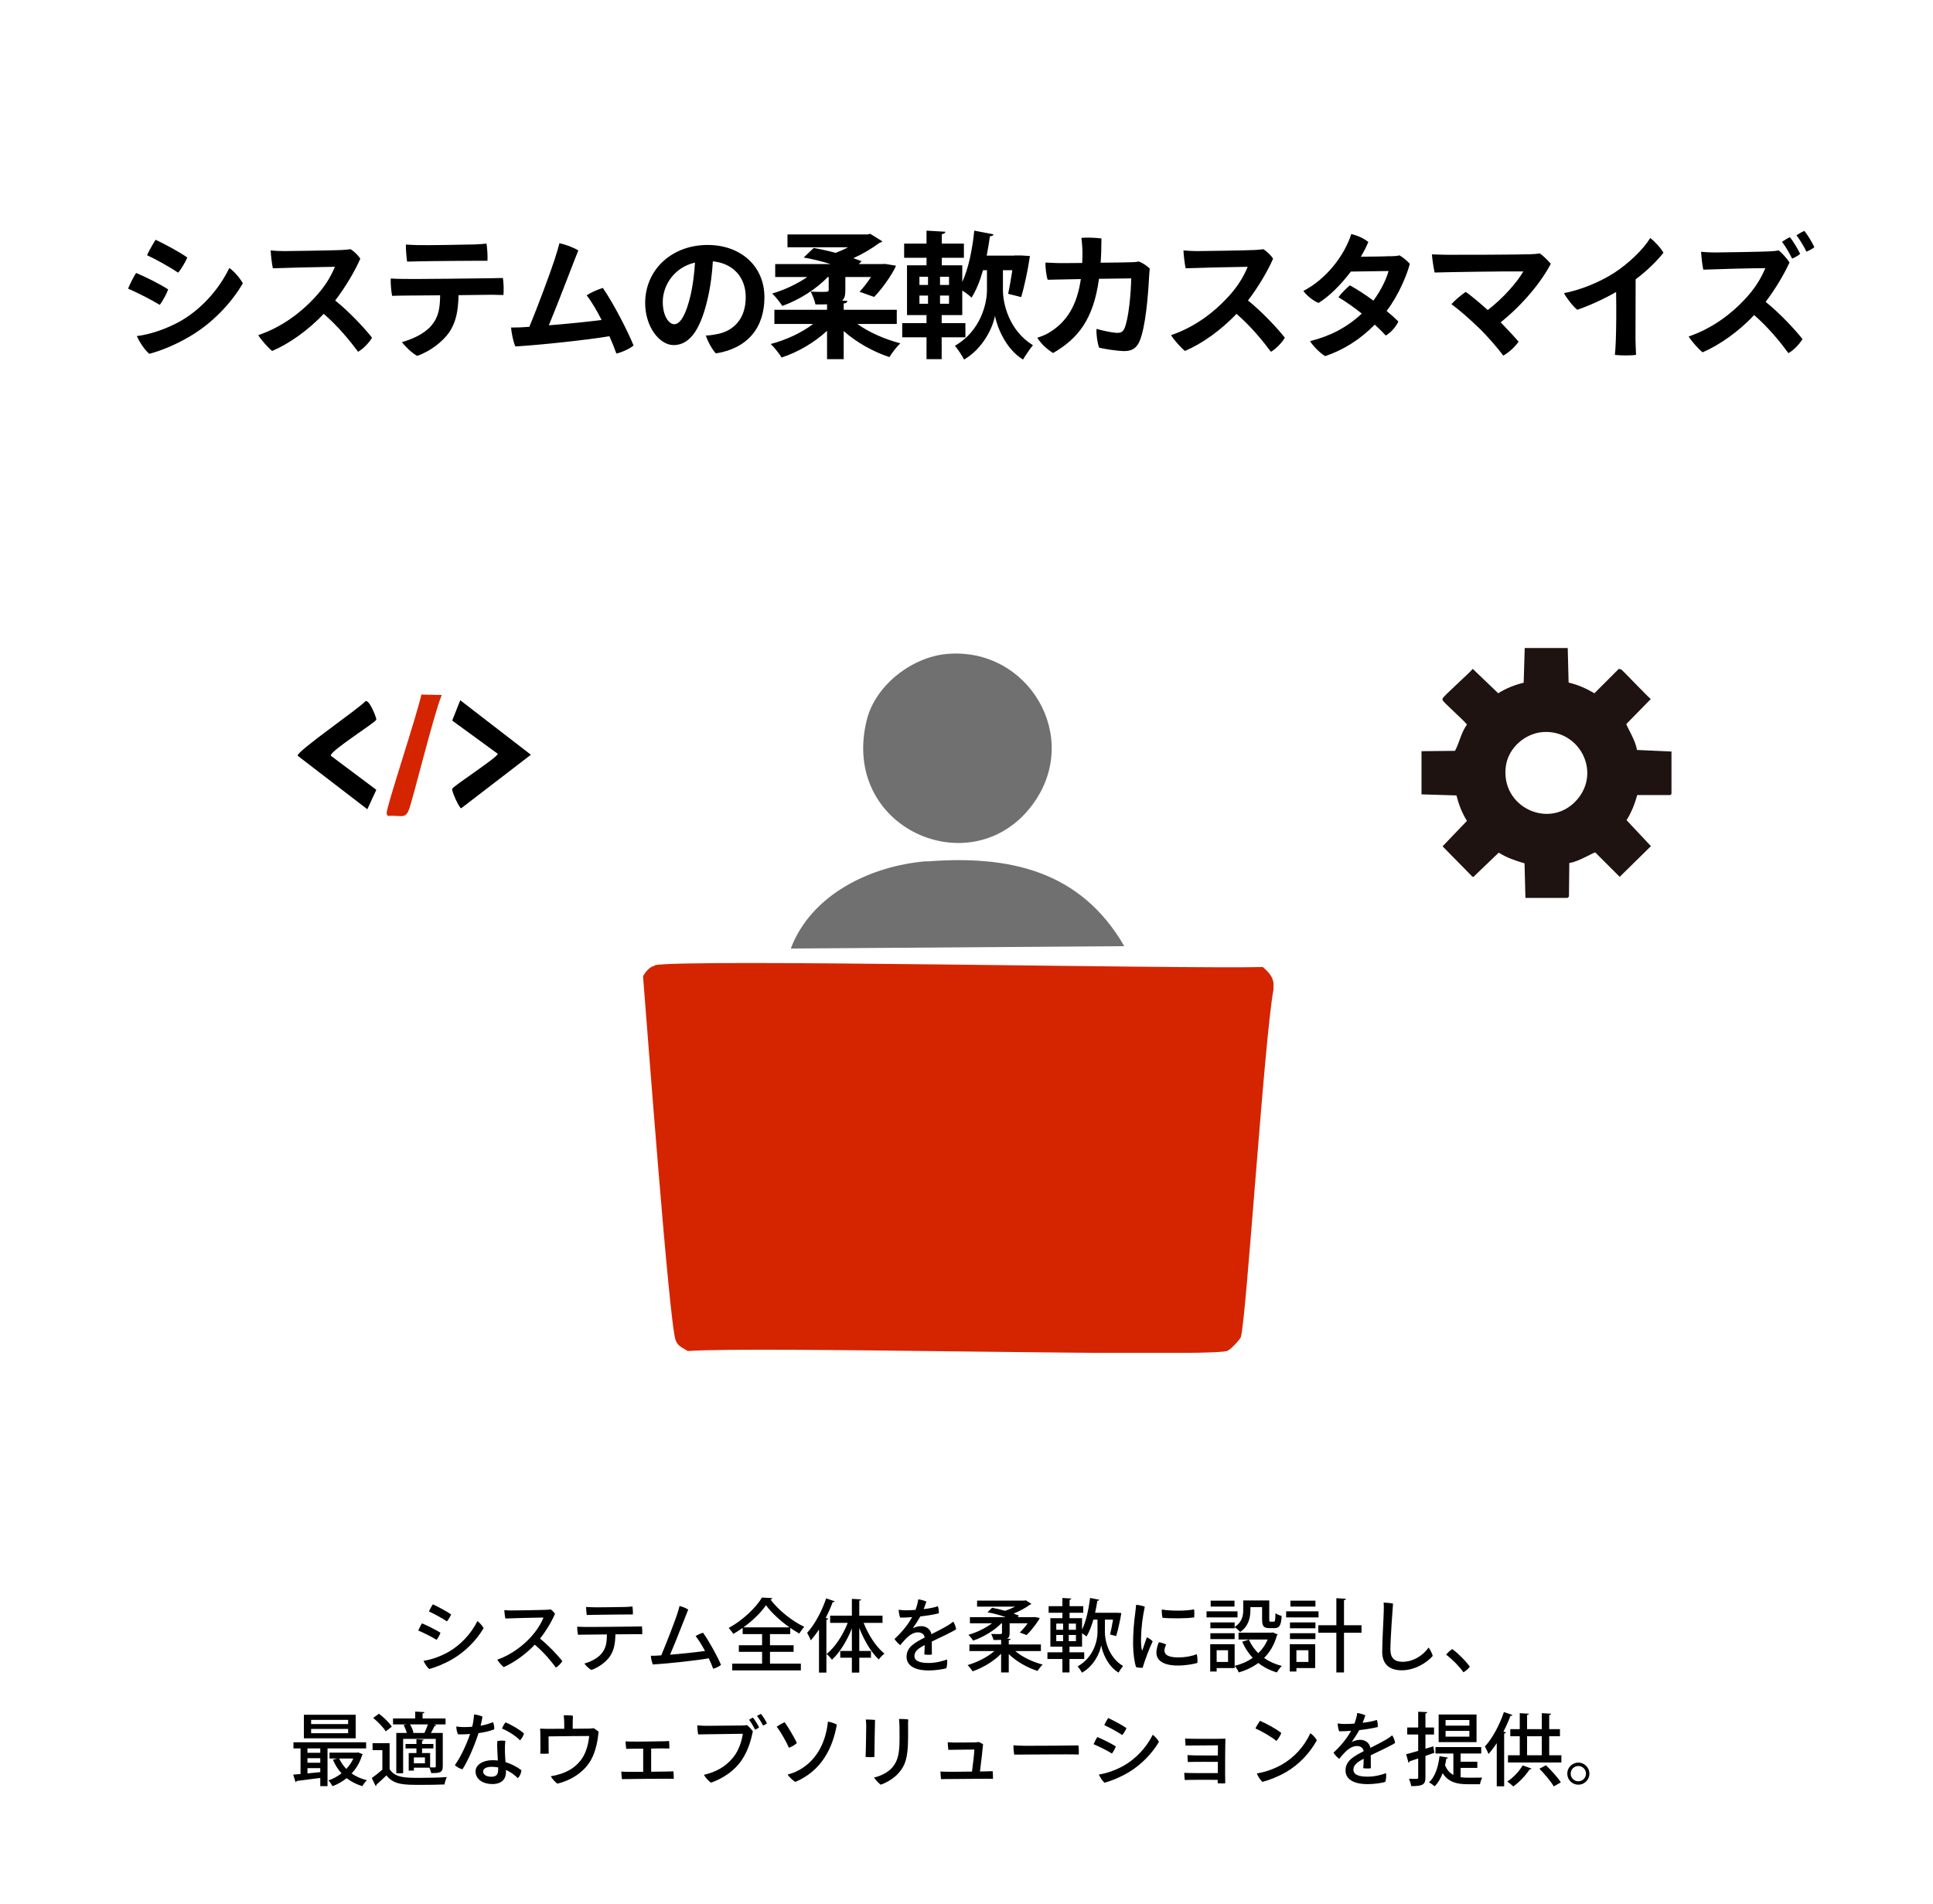 <?xml version="1.0" encoding="UTF-8"?> <svg xmlns="http://www.w3.org/2000/svg" width="340" height="335" viewBox="0 0 340 335" fill="none"><rect width="340" height="335" fill="white"></rect><path d="M76.146 282.248C77.028 282.668 78.624 283.494 79.352 284.026C79.212 284.362 78.848 284.992 78.61 285.244C77.826 284.712 76.328 283.9 75.446 283.494C75.586 283.158 75.964 282.486 76.146 282.248ZM74.494 292.188C75.936 291.978 77.588 291.362 78.89 290.62C80.892 289.486 82.838 287.512 83.958 285.202C84.378 285.454 84.868 286.07 85.064 286.434C83.888 288.45 81.956 290.494 79.646 291.852C78.148 292.734 76.692 293.294 75.502 293.63C75.11 293.322 74.69 292.636 74.494 292.188ZM74.228 285.594C75.082 285.944 76.762 286.77 77.476 287.246C77.364 287.596 77.028 288.226 76.79 288.492C76.02 288.002 74.508 287.246 73.57 286.854C73.71 286.518 74.046 285.832 74.228 285.594ZM94.99 288.282C96.362 289.374 98.098 291.166 98.91 292.244C98.7 292.608 98.196 293.14 97.776 293.378C96.95 292.244 95.648 290.676 94.066 289.346C92.428 291.082 90.412 292.482 88.606 293.294C88.284 293.056 87.696 292.384 87.458 291.992C89.936 291.138 92.036 289.472 93.338 288.044C94.416 286.854 95.158 285.678 95.592 284.572C94.374 284.586 89.922 284.684 88.9 284.74C88.802 284.362 88.718 283.718 88.704 283.27C89.124 283.312 89.614 283.326 90.062 283.326C90.65 283.326 95.298 283.256 96.068 283.214C96.362 283.2 96.628 283.172 96.838 283.13C97.132 283.326 97.44 283.634 97.622 283.9C97.16 285.048 96.138 286.812 94.99 288.282ZM104.454 284.096C104.244 284.096 103.586 284.11 103.208 284.124C103.152 283.788 103.082 283.13 103.096 282.71C103.558 282.738 103.796 282.752 104.286 282.766C105.14 282.794 109.368 282.724 110.068 282.71C110.558 282.696 110.908 282.654 111.244 282.626C111.3 282.948 111.342 283.62 111.314 284.026C110.81 284.026 105.364 284.068 104.454 284.096ZM112.91 286.126C112.966 286.49 112.994 287.148 112.966 287.512C112.616 287.512 112.238 287.498 111.86 287.498C111.51 287.498 109.956 287.512 108.248 287.526C108.206 289.206 108.01 290.312 107.268 291.418C106.61 292.356 105.364 293.322 104.02 293.798C103.586 293.574 103.026 293 102.788 292.664C103.754 292.398 105.098 291.796 105.84 290.872C106.624 289.878 106.736 288.94 106.75 287.54C104.972 287.554 103.334 287.582 102.928 287.582C102.606 287.582 102.046 287.582 101.654 287.596C101.598 287.274 101.514 286.546 101.528 286.182C101.948 286.21 102.298 286.21 102.76 286.224C103.586 286.252 110.978 286.168 111.692 286.154C112 286.154 112.574 286.14 112.91 286.126ZM126.822 292.902C126.528 293.168 125.898 293.476 125.436 293.574C125.268 293.07 124.988 292.426 124.666 291.74C122.636 292.118 117.414 292.678 114.838 292.832C114.656 292.468 114.502 291.712 114.474 291.292C114.768 291.306 115.132 291.292 115.398 291.278C115.678 291.264 115.986 291.25 116.308 291.222C117.176 289.192 118.618 285.44 119.066 284.11C119.29 283.424 119.416 282.976 119.528 282.542C120.032 282.668 120.648 282.892 121.054 283.172C120.69 284.04 118.912 288.674 117.862 291.11C120.074 290.928 122.566 290.662 124.008 290.452C123.462 289.444 122.874 288.478 122.356 287.834C122.72 287.596 123.266 287.358 123.658 287.246C124.68 288.66 126.15 291.32 126.822 292.902ZM139.59 290.606H135.432V292.678H140.864V293.868H128.796V292.678H134.046V290.606H129.958V289.444H134.046V287.484H130.63V286.392C130.098 286.784 129.538 287.134 128.978 287.456C128.81 287.162 128.446 286.672 128.166 286.406C130.588 285.104 132.954 282.864 134.018 281.058L135.852 281.156C135.81 281.296 135.698 281.38 135.516 281.394C136.874 283.242 139.338 285.202 141.466 286.21C141.144 286.546 140.836 286.994 140.584 287.386C140.066 287.092 139.534 286.756 139.002 286.392V287.484H135.432V289.444H139.59V290.606ZM130.77 286.294H138.862C137.224 285.132 135.656 283.69 134.732 282.402C133.892 283.648 132.436 285.09 130.77 286.294ZM145.316 281.198L146.828 281.716C146.772 281.828 146.66 281.87 146.464 281.87C146.114 282.808 145.694 283.746 145.232 284.642L145.666 284.768C145.652 284.88 145.554 284.95 145.358 284.978V294.26H144.056V286.672C143.594 287.372 143.104 288.016 142.614 288.576C142.488 288.254 142.152 287.582 141.97 287.26C143.244 285.888 144.532 283.536 145.316 281.198ZM155.228 284.236V285.51H151.91C152.736 287.638 154.122 289.766 155.564 290.914C155.242 291.152 154.808 291.614 154.57 291.95C153.24 290.704 151.994 288.604 151.14 286.406V290.452H153.198V291.642H151.14V294.26H149.838V291.642H147.794V290.452H149.838V286.49C148.956 288.702 147.696 290.746 146.338 291.992C146.114 291.684 145.68 291.208 145.386 290.984C146.856 289.836 148.256 287.68 149.11 285.51H146.016V284.236H149.838V281.282L151.462 281.38C151.448 281.492 151.35 281.576 151.14 281.604V284.236H155.228ZM163.348 292.566C164.608 292.566 165.854 292.23 166.582 291.95C166.652 292.426 166.582 293.07 166.456 293.49C165.952 293.658 164.552 293.882 163.306 293.882C161.528 293.882 159.456 293.364 159.456 291.46C159.456 289.752 160.968 288.954 162.634 288.1C162.606 287.582 162.172 287.176 161.458 287.176C160.352 287.176 159.428 288.086 158.35 289.43C157.986 289.164 157.552 288.716 157.342 288.338C158.91 286.896 159.862 285.538 160.436 284.502C159.694 284.558 158.98 284.586 158.336 284.586C158.196 284.25 158.084 283.634 158.07 283.2C158.49 283.27 158.924 283.298 159.246 283.298C159.708 283.298 160.338 283.284 161.024 283.228C161.262 282.612 161.444 281.926 161.514 281.366C161.92 281.408 162.62 281.604 162.942 281.772C162.858 282.038 162.676 282.584 162.466 283.088C163.404 282.976 164.3 282.822 164.958 282.584C165.098 282.906 165.154 283.48 165.126 283.83C164.258 284.054 163.096 284.236 161.878 284.376C161.542 284.978 161.024 285.804 160.548 286.462C161.094 286.196 161.598 286.084 162.018 286.084C162.858 286.084 163.628 286.532 163.838 287.498C164.93 286.938 165.938 286.434 166.708 285.972C167.016 285.776 167.352 285.552 167.66 285.3C167.898 285.594 168.136 286.252 168.178 286.63C167.744 286.98 165.35 288.1 163.894 288.8C163.908 289.5 163.908 290.452 163.908 291.082C163.558 291.152 162.97 291.138 162.578 291.068C162.62 290.774 162.634 290.074 162.648 289.416C161.542 289.99 160.842 290.508 160.842 291.334C160.842 292.286 161.934 292.566 163.348 292.566ZM183.088 289.304V290.466H178.58C179.798 291.516 181.66 292.398 183.396 292.846C183.102 293.126 182.696 293.644 182.5 293.966C180.694 293.392 178.762 292.3 177.432 290.998V294.232H176.088V290.942C174.772 292.286 172.854 293.42 171.076 294.036C170.88 293.714 170.474 293.21 170.194 292.93C171.874 292.454 173.694 291.53 174.912 290.466H170.516V289.304H176.088V288.492C175.71 288.52 175.276 288.52 174.744 288.52C174.674 288.17 174.492 287.764 174.338 287.456C174.758 287.47 175.178 287.484 175.5 287.484C176.186 287.484 176.242 287.47 176.242 287.26V285.58H176.144C174.884 286.882 172.924 288.03 171.174 288.632C170.978 288.324 170.614 287.876 170.334 287.61C171.762 287.204 173.344 286.448 174.492 285.58H170.6V284.502H176.914C175.906 284.152 174.73 283.83 173.694 283.648L174.492 282.85C175.206 282.976 176.004 283.158 176.774 283.382C177.404 283.186 178.02 282.92 178.552 282.654H171.86V281.59H180.204L180.414 281.534L181.422 282.164C181.366 282.234 181.254 282.29 181.142 282.318C180.442 282.85 179.406 283.424 178.286 283.872C178.636 283.998 178.958 284.124 179.224 284.236L178.986 284.502H181.73L182.01 284.488L182.878 284.642C182.78 285.006 181.534 286.742 180.568 287.652L179.378 287.204C179.812 286.784 180.33 286.182 180.764 285.58H177.586V287.288C177.586 287.834 177.474 288.128 177.124 288.282L177.768 288.324C177.754 288.436 177.656 288.52 177.432 288.548V289.304H183.088ZM195.772 284.936H194.344V287.19C194.33 288.394 194.876 291.502 197.536 293.098C197.298 293.392 196.92 293.938 196.738 294.26C194.736 293.042 193.896 290.606 193.7 289.486H193.686C193.49 290.634 192.552 292.986 190.312 294.274C190.158 293.966 189.78 293.42 189.542 293.168C192.482 291.53 193.042 288.422 193.042 287.19V284.936H192.314C191.992 286.084 191.586 287.134 191.11 287.904C190.928 287.75 190.606 287.512 190.326 287.33V289.696H188.114V290.69H190.704V291.866H188.114V294.232H186.868V291.866H184.236V290.69H186.868V289.696H184.754V284.684H186.868V283.732H184.446V282.57H186.868V281.128L188.436 281.226C188.422 281.338 188.338 281.408 188.128 281.45V282.57H190.536V283.732H188.128V284.684H190.326V286.686C191.012 285.314 191.474 283.2 191.74 281.128L193.336 281.436C193.308 281.562 193.196 281.632 193.014 281.632C192.902 282.332 192.776 283.046 192.622 283.732H196.542L197.228 283.774C197.228 283.942 196.766 286.434 196.318 287.834L195.254 287.554C195.422 286.882 195.618 285.888 195.772 284.936ZM186.994 285.636H185.79V286.728H186.994V285.636ZM187.988 286.728H189.248V285.636H187.988V286.728ZM186.994 287.638H185.79V288.73H186.994V287.638ZM187.988 288.73H189.248V287.638H187.988V288.73ZM199.832 282.332C200.308 282.36 200.98 282.5 201.358 282.668C200.966 284.488 200.742 286.336 200.7 288.142C200.686 288.94 200.714 289.738 200.84 290.228C200.854 290.354 200.91 290.396 200.966 290.256C201.134 289.78 201.442 288.8 201.722 288.044C202.072 288.198 202.52 288.492 202.744 288.772C202.226 289.794 201.246 292.412 200.98 293.42C200.644 293.434 200.182 293.392 199.832 293.294C199.524 292.44 199.314 290.816 199.3 289.276C199.286 287.176 199.496 285.076 199.664 283.9C199.72 283.438 199.804 282.766 199.832 282.332ZM204.354 283.158C205.936 283.452 208.876 283.41 210.024 283.13C210.094 283.466 210.08 284.194 210.052 284.544C208.75 284.754 205.782 284.754 204.48 284.614C204.382 284.278 204.326 283.606 204.354 283.158ZM203.836 288.912C204.284 288.982 204.816 289.15 205.124 289.318C204.97 289.612 204.816 290.032 204.816 290.382C204.816 291.012 205.334 291.586 207.21 291.586C208.54 291.586 209.758 291.334 210.5 291.012C210.612 291.376 210.654 292.146 210.612 292.552C210.136 292.706 208.778 293.014 207.168 293.014C204.676 293.014 203.402 292.16 203.402 290.732C203.402 290.144 203.598 289.458 203.836 288.912ZM216.002 292.384V290.326H214V292.384H216.002ZM217.164 288.366H212.894V287.33H217.164V288.366ZM212.866 289.262H217.164V293.462H214V294.064H212.866V289.262ZM221.994 282.738H219.936V283.27C219.936 284.558 219.628 286.112 218.13 287.12C217.948 286.868 217.444 286.434 217.164 286.266V286.462H212.894V285.426H217.164V286.238C218.48 285.37 218.676 284.236 218.676 283.256V281.562H223.254V284.908C223.254 285.244 223.282 285.3 223.492 285.3H224.052C224.262 285.3 224.318 285.118 224.346 283.802C224.598 284.012 225.102 284.208 225.438 284.292C225.34 285.986 225.018 286.434 224.192 286.434H223.268C222.288 286.434 221.994 286.098 221.994 284.922V282.738ZM223.646 287.232L223.884 287.19L224.738 287.54C224.71 287.61 224.654 287.666 224.598 287.722C224.15 289.346 223.366 290.662 222.344 291.684C223.24 292.314 224.29 292.79 225.466 293.084C225.172 293.35 224.794 293.882 224.598 294.232C223.352 293.868 222.26 293.294 221.322 292.566C220.328 293.308 219.166 293.854 217.892 294.232C217.766 293.896 217.43 293.35 217.178 293.07C218.326 292.79 219.418 292.314 220.342 291.656C219.586 290.858 218.97 289.906 218.494 288.828L219.67 288.45C220.062 289.346 220.622 290.158 221.322 290.844C222.022 290.172 222.582 289.374 222.974 288.436H217.85V287.232H223.646ZM212.95 281.604H217.136V282.64H212.95V281.604ZM212.222 283.48H217.668V284.544H212.222V283.48ZM226.866 289.262H231.332V293.462H228.028V294.064H226.866V289.262ZM230.142 292.384V290.326H228.028V292.384H230.142ZM236.4 285.93H239.48V287.246H236.4V294.232H235.056V287.246H231.878V285.93H235.056V281.17L236.736 281.268C236.722 281.394 236.624 281.478 236.4 281.506V285.93ZM226.978 281.604H231.374V282.64H226.978V281.604ZM226.222 283.48H231.92V284.544H226.222V283.48ZM231.374 286.462H226.894V285.426H231.374V286.462ZM231.374 288.366H226.894V287.33H231.374V288.366ZM243.372 281.94C243.778 281.94 244.702 282.024 245.024 282.122C244.968 282.738 244.562 288.268 244.562 290.2C244.562 291.768 245.36 292.356 246.69 292.356C248.524 292.356 250.26 291.306 251.282 289.85C251.548 290.158 251.912 290.942 252.01 291.32C250.974 292.524 248.86 293.854 246.564 293.854C244.506 293.854 243.12 292.888 243.12 290.592C243.12 288.688 243.358 284.866 243.386 283.592C243.414 282.85 243.414 282.388 243.372 281.94ZM258.534 293.21C258.324 293.546 257.764 294.008 257.414 294.204C256.658 293.14 255.482 291.95 254.362 291.096C254.656 290.746 255.104 290.326 255.44 290.116C256.518 290.9 257.764 292.16 258.534 293.21ZM64.398 306.518V307.596H57.608V314.232H56.334V312.79C54.766 312.986 53.226 313.182 52.19 313.322C52.176 313.434 52.078 313.504 51.98 313.518L51.574 312.202C51.952 312.174 52.386 312.146 52.862 312.104V307.596H51.616V306.518H64.398ZM54.08 310.116H56.334V309.318H54.08V310.116ZM54.08 308.366H56.334V307.596H54.08V308.366ZM56.334 311.068H54.08V311.992C54.794 311.922 55.564 311.852 56.334 311.768V311.068ZM53.45 301.674H62.564V305.818H53.45V301.674ZM54.724 303.312H61.234V302.57H54.724V303.312ZM54.724 304.922H61.234V304.166H54.724V304.922ZM62.774 308.338L62.984 308.296L63.81 308.618C63.782 308.702 63.726 308.744 63.684 308.8C63.306 310.06 62.662 311.124 61.85 312.006C62.62 312.538 63.516 312.944 64.538 313.196C64.258 313.434 63.908 313.91 63.74 314.232C62.69 313.924 61.766 313.448 60.968 312.832C60.226 313.434 59.386 313.896 58.49 314.246C58.336 313.952 58.014 313.462 57.762 313.224C58.588 312.958 59.372 312.524 60.072 311.978C59.442 311.292 58.938 310.494 58.56 309.584L59.316 309.374H57.958V308.338H62.774ZM62.144 309.374H59.666C59.96 310.046 60.394 310.662 60.912 311.208C61.416 310.662 61.836 310.06 62.144 309.374ZM69.704 304.88H71.552C71.44 304.46 71.23 303.914 70.992 303.494L71.496 303.368H69.13V302.332H73.036V301.114L74.66 301.212C74.646 301.324 74.548 301.408 74.324 301.436V302.332H78.37V303.368H76.284L76.746 303.508C76.718 303.606 76.606 303.648 76.438 303.648C76.27 303.998 76.032 304.474 75.794 304.88H77.88V310.746C77.88 311.852 77.376 311.936 75.85 311.936C75.794 311.656 75.654 311.278 75.514 310.984H72.798V311.502H71.888V308.408H73.246V307.596H71.328V306.812H73.246V305.972L74.52 306.056C74.506 306.154 74.422 306.224 74.24 306.252V306.812H76.228V307.596H74.24V308.408H75.654V310.928C76.018 310.942 76.34 310.942 76.466 310.942C76.606 310.928 76.648 310.886 76.648 310.746V305.916H70.908V311.964H69.704V304.88ZM72.504 304.88H74.744L74.66 304.852C74.87 304.432 75.108 303.844 75.262 303.368H72.126C72.406 303.844 72.644 304.418 72.728 304.824L72.504 304.88ZM72.798 310.214H74.744V309.178H72.798V310.214ZM65.644 302.234L66.652 301.492C67.492 302.122 68.486 303.074 68.92 303.774L67.842 304.6C67.436 303.9 66.484 302.92 65.644 302.234ZM65.532 306.672H68.528V311.236C69.48 312.776 71.342 312.776 73.82 312.776C75.43 312.776 77.362 312.734 78.594 312.636C78.44 312.944 78.244 313.56 78.174 313.938C77.124 313.98 75.528 314.008 74.086 314.008C71.034 314.008 69.27 314.008 67.968 312.342C67.366 312.93 66.75 313.504 66.232 313.952C66.232 314.092 66.19 314.148 66.078 314.218L65.392 312.804C65.952 312.412 66.652 311.866 67.254 311.334V307.904H65.532V306.672ZM88.814 308.184C88.814 308.562 88.87 309.29 88.912 310.004C89.976 310.326 90.928 310.844 91.712 311.432C91.698 311.866 91.418 312.566 91.068 312.818C90.48 312.216 89.766 311.726 88.982 311.376C88.996 311.53 88.996 311.656 88.996 311.754C88.996 312.958 88.282 313.868 86.574 313.868C85.048 313.868 83.648 313.098 83.648 311.642C83.648 310.48 84.922 309.668 86.616 309.668C86.938 309.668 87.26 309.682 87.568 309.724C87.498 308.534 87.414 307.05 87.47 306.308C87.904 306.196 88.534 306.21 88.884 306.266C88.8 307.064 88.814 307.554 88.814 308.184ZM87.624 311.194V310.942C87.246 310.872 86.882 310.83 86.504 310.83C85.538 310.83 84.978 311.152 84.978 311.67C84.978 312.16 85.51 312.58 86.406 312.58C87.512 312.58 87.624 311.95 87.624 311.194ZM86.938 304.236C86.252 304.53 85.258 304.754 84.166 304.908C83.508 306.994 82.36 309.71 81.338 311.278C80.946 311.18 80.274 310.83 80.008 310.536C81.086 309.038 82.094 306.798 82.682 305.062C81.982 305.118 81.268 305.132 80.568 305.118C80.372 304.782 80.26 304.18 80.26 303.732C80.722 303.816 81.282 303.844 81.576 303.844C82.038 303.844 82.528 303.83 83.046 303.788C83.13 303.494 83.186 303.228 83.228 302.948C83.298 302.486 83.368 302.024 83.382 301.618C83.914 301.674 84.488 301.814 84.866 302.01C84.796 302.486 84.67 303.046 84.53 303.606C85.258 303.48 86 303.27 86.714 302.976C86.882 303.256 86.952 303.872 86.938 304.236ZM91.474 306.182C90.704 305.342 89.178 304.46 88.31 304.11C88.422 303.76 88.702 303.256 88.926 303.018C89.962 303.438 91.544 304.362 92.16 304.978C92.062 305.384 91.768 305.874 91.474 306.182ZM99.244 304.138V303.214C99.244 302.836 99.202 302.15 99.16 301.786C99.608 301.744 100.336 301.772 100.77 301.842C100.742 302.262 100.742 302.962 100.728 304.138C102.03 304.124 103.206 304.124 103.556 304.11C103.836 304.096 104.088 304.096 104.396 304.04C104.676 304.166 105.11 304.488 105.292 304.684C105.152 305.944 104.886 307.96 103.934 309.654C102.674 311.866 100.378 313.21 98.068 313.798C97.69 313.588 97.074 312.888 96.878 312.496C99.342 312.09 101.134 311.138 102.352 309.402C103.122 308.296 103.542 306.63 103.626 305.412C102.59 305.412 97.802 305.454 96.486 305.482C96.5 307.358 96.5 307.652 96.5 307.652C96.5 307.876 96.5 308.128 96.528 308.492C96.136 308.548 95.45 308.548 95.016 308.52C95.044 308.226 95.058 307.988 95.058 307.68C95.058 307.26 95.058 305.664 95.044 305.216C95.044 304.852 95.03 304.446 95.002 304.11C95.436 304.138 95.884 304.152 96.472 304.152L99.244 304.138ZM114.532 307.624V311.698C115.974 311.684 117.304 311.656 117.57 311.656C117.836 311.656 118.186 311.642 118.452 311.628C118.494 311.894 118.508 312.72 118.508 312.944C118.172 312.93 117.654 312.93 117.262 312.93C116.772 312.916 111.186 312.972 110.402 312.986C110.066 312.986 109.702 312.986 109.394 313C109.352 312.692 109.282 311.936 109.282 311.67C109.632 311.698 109.968 311.712 110.36 311.712C110.654 311.726 111.816 311.712 113.132 311.712V307.638C112.222 307.638 111.424 307.652 111.13 307.652C110.808 307.666 110.444 307.68 110.15 307.68C110.094 307.372 110.038 306.616 110.038 306.35C110.388 306.378 110.724 306.392 111.102 306.392C111.802 306.42 116.212 306.35 116.8 306.336C117.094 306.336 117.43 306.308 117.682 306.294C117.724 306.546 117.738 307.372 117.738 307.61C117.374 307.596 116.856 307.596 116.338 307.596L114.532 307.624ZM133.838 301.52C134.174 301.898 134.692 302.724 134.902 303.186C134.762 303.312 134.468 303.48 134.216 303.578C133.95 303.032 133.516 302.346 133.152 301.898C133.376 301.744 133.628 301.59 133.838 301.52ZM132.438 302.178C132.774 302.57 133.306 303.438 133.516 303.886C133.376 304.026 133.068 304.208 132.816 304.306C132.564 303.788 132.13 303.032 131.752 302.57C131.976 302.416 132.228 302.248 132.438 302.178ZM132.424 304.586C132.13 305.958 131.668 307.862 130.464 309.654C129.12 311.614 127.146 312.874 125.088 313.616C124.64 313.378 124.108 312.734 123.814 312.244C125.97 311.74 127.65 310.816 129.008 309.122C129.932 307.974 130.478 306.308 130.66 305.02C129.568 305.034 124.024 305.104 122.806 305.132C122.722 304.768 122.638 303.872 122.638 303.536C123.17 303.592 123.772 303.62 124.262 303.62C124.976 303.62 129.806 303.578 130.618 303.564C130.842 303.55 131.108 303.536 131.388 303.494C131.682 303.704 132.144 304.194 132.424 304.586ZM140.068 311.656C143.33 310.102 145.22 306.896 145.626 302.878C146.074 302.948 146.872 303.2 147.194 303.41C146.452 307.582 144.492 311.53 139.9 313.49C139.48 313.252 138.808 312.65 138.542 312.188C138.948 312.09 139.578 311.894 140.068 311.656ZM136.61 303.774C136.974 303.522 137.59 303.172 138.01 302.976C138.584 303.774 139.69 305.608 140.166 306.644C139.858 306.952 139.228 307.33 138.766 307.484C138.388 306.588 137.38 304.754 136.61 303.774ZM159.724 303.732V305.776C159.71 309.444 159.136 310.676 158.114 311.866C157.232 312.916 155.846 313.658 154.908 313.98C154.586 313.756 153.984 313.112 153.732 312.72C154.782 312.482 156.14 311.908 156.994 310.9C158.044 309.64 158.226 308.17 158.226 305.608C158.226 304.992 158.226 304.432 158.212 303.774C158.198 303.242 158.17 302.808 158.128 302.416C158.534 302.402 159.332 302.43 159.752 302.5C159.724 302.892 159.71 303.41 159.724 303.732ZM152.29 302.514C152.654 302.5 153.494 302.542 153.914 302.584C153.872 303.48 153.816 307.764 153.802 309.094C153.298 309.15 152.752 309.15 152.248 309.094C152.304 308.212 152.36 304.264 152.36 303.62C152.36 303.34 152.332 302.822 152.29 302.514ZM172.366 311.656L173.71 311.628C173.976 311.628 174.326 311.614 174.606 311.6C174.648 311.88 174.662 312.72 174.662 312.958C174.312 312.93 173.808 312.93 173.416 312.93C172.912 312.93 167.34 312.972 166.542 312.986C166.206 313 165.842 313 165.52 313C165.464 312.692 165.422 311.922 165.422 311.656C165.772 311.684 166.108 311.684 166.514 311.698C166.934 311.712 169.104 311.698 170.966 311.67C171.134 310.466 171.358 308.492 171.386 307.792C169.916 307.806 168.194 307.834 167.802 307.834C167.536 307.834 167.13 307.848 166.808 307.848C166.752 307.526 166.696 306.686 166.696 306.504C167.074 306.532 167.256 306.546 167.648 306.56C168.236 306.574 170.126 306.546 171.484 306.532C171.666 306.532 171.932 306.49 172.142 306.462C172.394 306.546 172.716 306.728 172.912 306.868C172.856 307.624 172.562 310.186 172.366 311.656ZM178.26 307.05C178.652 307.078 179.576 307.134 180.36 307.134C183.496 307.148 188.382 307.092 189.684 307.064C189.754 307.414 189.782 308.296 189.74 308.674C187.766 308.59 180.136 308.702 178.386 308.688C178.316 308.296 178.246 307.498 178.26 307.05ZM194.934 302.248C195.816 302.668 197.412 303.494 198.14 304.026C198 304.362 197.636 304.992 197.398 305.244C196.614 304.712 195.116 303.9 194.234 303.494C194.374 303.158 194.752 302.486 194.934 302.248ZM193.282 312.188C194.724 311.978 196.376 311.362 197.678 310.62C199.68 309.486 201.626 307.512 202.746 305.202C203.166 305.454 203.656 306.07 203.852 306.434C202.676 308.45 200.744 310.494 198.434 311.852C196.936 312.734 195.48 313.294 194.29 313.63C193.898 313.322 193.478 312.636 193.282 312.188ZM193.016 305.594C193.87 305.944 195.55 306.77 196.264 307.246C196.152 307.596 195.816 308.226 195.578 308.492C194.808 308.002 193.296 307.246 192.358 306.854C192.498 306.518 192.834 305.832 193.016 305.594ZM214.212 308.842L214.226 307.05C213.694 307.05 209.48 307.078 208.528 307.092C208.5 306.826 208.444 306.042 208.444 305.86C208.752 305.874 209.424 305.902 209.746 305.902C210.376 305.916 214.772 305.93 215.542 305.874C215.5 306.686 215.458 312.44 215.514 313.728C215.234 313.77 214.534 313.77 214.184 313.728V313.126C212.812 313.112 210.054 313.112 209.522 313.126C209.088 313.126 208.612 313.154 208.388 313.154C208.346 312.818 208.304 312.132 208.304 311.894C209.032 311.95 212.644 311.95 214.198 311.936L214.212 309.962C212.98 309.948 210.558 309.962 210.082 309.962C209.606 309.962 209.228 309.976 208.934 309.99C208.906 309.724 208.864 309.038 208.864 308.772C209.032 308.786 209.69 308.814 210.194 308.828C211.454 308.842 213.26 308.842 214.212 308.842ZM221.618 302.738C222.71 303.2 224.474 304.152 225.37 304.88C225.244 305.272 224.796 305.972 224.516 306.28C223.662 305.58 222.066 304.628 220.82 304.082C220.988 303.718 221.436 302.99 221.618 302.738ZM221.072 311.992C222.556 311.768 224.138 311.194 225.426 310.466C227.638 309.206 229.388 307.288 230.48 304.922C230.9 305.188 231.432 305.79 231.628 306.168C230.368 308.408 228.548 310.396 226.224 311.754C224.712 312.622 223.242 313.168 222.052 313.49C221.646 313.112 221.24 312.468 221.072 311.992ZM240.56 312.566C241.82 312.566 243.066 312.23 243.794 311.95C243.864 312.426 243.794 313.07 243.668 313.49C243.164 313.658 241.764 313.882 240.518 313.882C238.74 313.882 236.668 313.364 236.668 311.46C236.668 309.752 238.18 308.954 239.846 308.1C239.818 307.582 239.384 307.176 238.67 307.176C237.564 307.176 236.64 308.086 235.562 309.43C235.198 309.164 234.764 308.716 234.554 308.338C236.122 306.896 237.074 305.538 237.648 304.502C236.906 304.558 236.192 304.586 235.548 304.586C235.408 304.25 235.296 303.634 235.282 303.2C235.702 303.27 236.136 303.298 236.458 303.298C236.92 303.298 237.55 303.284 238.236 303.228C238.474 302.612 238.656 301.926 238.726 301.366C239.132 301.408 239.832 301.604 240.154 301.772C240.07 302.038 239.888 302.584 239.678 303.088C240.616 302.976 241.512 302.822 242.17 302.584C242.31 302.906 242.366 303.48 242.338 303.83C241.47 304.054 240.308 304.236 239.09 304.376C238.754 304.978 238.236 305.804 237.76 306.462C238.306 306.196 238.81 306.084 239.23 306.084C240.07 306.084 240.84 306.532 241.05 307.498C242.142 306.938 243.15 306.434 243.92 305.972C244.228 305.776 244.564 305.552 244.872 305.3C245.11 305.594 245.348 306.252 245.39 306.63C244.956 306.98 242.562 308.1 241.106 308.8C241.12 309.5 241.12 310.452 241.12 311.082C240.77 311.152 240.182 311.138 239.79 311.068C239.832 310.774 239.846 310.074 239.86 309.416C238.754 309.99 238.054 310.508 238.054 311.334C238.054 312.286 239.146 312.566 240.56 312.566ZM253.048 301.632H259.712V306.49H253.048V301.632ZM254.266 303.592H258.452V302.598H254.266V303.592ZM254.266 305.524H258.452V304.516H254.266V305.524ZM252.11 307.232L252.292 308.366L250.724 308.912V312.692C250.724 313.938 250.304 314.232 248.218 314.232C248.176 313.882 247.994 313.308 247.826 312.944C248.428 312.958 249.016 312.958 249.198 312.958C249.38 312.958 249.45 312.888 249.45 312.692V309.36C248.89 309.556 248.372 309.724 247.952 309.864C247.938 309.99 247.84 310.074 247.742 310.102L247.336 308.618C247.924 308.464 248.652 308.268 249.45 308.03V305.146H247.518V303.914H249.45V301.142L251.046 301.212C251.032 301.338 250.948 301.422 250.724 301.45V303.914H252.236V305.146H250.724V307.652L252.11 307.232ZM259.852 311.026H256.912V312.664C257.332 312.72 257.766 312.748 258.228 312.748C258.578 312.748 260.216 312.748 260.706 312.734C260.538 313.028 260.37 313.574 260.314 313.896H258.13C256.226 313.896 254.756 313.518 253.748 311.964C253.398 312.888 252.936 313.686 252.334 314.26C252.11 314.05 251.662 313.728 251.354 313.56C252.404 312.622 252.978 310.886 253.202 308.954L254.686 309.22C254.672 309.332 254.56 309.388 254.392 309.402C254.336 309.794 254.266 310.172 254.168 310.55C254.518 311.404 255.022 311.936 255.638 312.258V308.492H252.488V307.358H260.538V308.492H256.912V309.934H259.852V311.026ZM272.494 305.454V308.8H274.636V310.074H265.242V308.8H267.314V305.454H265.648V304.208H267.314V301.394L268.924 301.492C268.91 301.604 268.826 301.688 268.602 301.716V304.208H271.192V301.394L272.83 301.492C272.816 301.604 272.732 301.688 272.494 301.716V304.208H274.384V305.454H272.494ZM271.192 305.454H268.602V308.8H271.192V305.454ZM263.268 314.26V306.672C262.806 307.372 262.316 308.016 261.826 308.576C261.7 308.254 261.364 307.582 261.182 307.26C262.456 305.888 263.744 303.536 264.528 301.198L266.04 301.716C265.984 301.828 265.872 301.87 265.676 301.87C265.326 302.808 264.906 303.746 264.444 304.642L264.878 304.768C264.864 304.88 264.766 304.95 264.57 304.978V314.26H263.268ZM274.538 313.574L273.292 314.274C272.816 313.434 271.71 312.118 270.772 311.166L271.934 310.564C272.858 311.46 274.02 312.72 274.538 313.574ZM267.818 310.578L269.4 311.152C269.33 311.264 269.19 311.292 269.05 311.278C268.35 312.37 267.23 313.532 266.18 314.288C265.914 314.036 265.438 313.63 265.116 313.42C266.124 312.776 267.216 311.656 267.818 310.578ZM275.672 312.034V312.02C275.672 310.97 276.54 310.088 277.618 310.088C278.682 310.088 279.564 310.97 279.564 312.034C279.564 313.112 278.682 313.98 277.618 313.98C276.54 313.98 275.672 313.112 275.672 312.034ZM276.274 312.034V312.048C276.274 312.776 276.876 313.378 277.618 313.378C278.36 313.378 278.962 312.776 278.962 312.034C278.962 311.292 278.36 310.69 277.618 310.69C276.876 310.69 276.274 311.292 276.274 312.034Z" fill="black"></path><path d="M27.375 42.184C28.959 42.928 31.575 44.32 32.943 45.304C32.655 46.024 31.839 47.416 31.335 47.968C29.919 47.008 27.471 45.64 25.863 44.896C26.175 44.2 27.015 42.688 27.375 42.184ZM24.063 59.128C26.583 58.816 29.415 57.784 31.623 56.56C35.151 54.592 38.391 51.16 40.335 47.152C41.223 47.728 42.303 49.072 42.711 49.84C40.743 53.272 37.311 56.92 33.279 59.248C30.711 60.76 28.215 61.72 26.271 62.248C25.407 61.552 24.495 60.088 24.063 59.128ZM23.943 48.016C25.503 48.664 28.215 50.008 29.583 50.92C29.319 51.664 28.575 53.056 28.095 53.632C26.655 52.744 24.183 51.496 22.527 50.776C22.815 50.056 23.583 48.52 23.943 48.016ZM58.959 52.864C61.335 54.76 64.143 57.736 65.439 59.416C64.983 60.208 63.903 61.384 62.991 61.888C61.527 59.92 59.487 57.424 56.943 55.216C54.207 58.096 50.871 60.472 47.871 61.744C47.199 61.216 45.927 59.8 45.423 58.96C49.647 57.544 53.007 54.88 55.239 52.48C57.087 50.536 58.143 48.76 58.911 46.936C56.415 46.96 49.743 47.128 47.991 47.2C47.823 46.408 47.655 45.016 47.607 44.056C48.351 44.128 49.239 44.176 50.031 44.176C51.159 44.176 58.695 44.056 60.135 43.984C60.711 43.96 61.287 43.888 61.671 43.84C62.343 44.272 62.967 44.896 63.375 45.496C62.535 47.488 60.831 50.416 58.959 52.864ZM73.767 45.976C73.383 45.976 72.255 46 71.607 46.024C71.511 45.328 71.367 43.912 71.391 43.024C72.183 43.072 72.591 43.096 73.431 43.12C74.919 43.168 82.335 43.048 83.583 43C84.399 42.976 85.023 42.904 85.575 42.856C85.695 43.576 85.791 45.016 85.743 45.88C84.735 45.856 75.375 45.928 73.767 45.976ZM86.463 51.856L80.655 51.928C80.583 54.664 80.247 56.608 79.023 58.456C77.871 60.088 75.735 61.792 73.383 62.608C72.447 62.128 71.199 60.88 70.695 60.184C72.375 59.728 74.583 58.792 75.855 57.304C77.175 55.744 77.391 54.16 77.415 51.952C74.535 51.976 71.919 52 71.223 52C70.575 52 69.615 52.024 68.967 52.048C68.823 51.352 68.679 49.792 68.727 49C69.423 49.048 70.095 49.048 70.911 49.072C72.327 49.12 84.975 48.976 86.223 48.952C86.751 48.952 87.879 48.928 88.455 48.904C88.599 49.72 88.623 51.136 88.551 51.904C87.879 51.88 87.183 51.88 86.463 51.856ZM91.568 57.592L93.104 57.496C94.592 53.944 96.824 47.896 97.544 45.688C97.928 44.536 98.168 43.648 98.408 42.784C99.488 43.024 100.808 43.504 101.72 44.056C101.12 45.496 98.312 52.96 96.536 57.232C99.848 56.968 103.4 56.608 105.824 56.296C104.96 54.592 104 52.984 103.184 51.952C104 51.424 105.176 50.92 106.04 50.656C107.792 53.2 110.288 57.952 111.44 60.784C110.792 61.336 109.4 61.984 108.416 62.2C108.104 61.336 107.696 60.28 107.192 59.152C103.544 59.776 95.096 60.688 90.656 60.952C90.272 60.16 89.96 58.504 89.888 57.616C90.44 57.616 91.112 57.616 91.568 57.592ZM124.472 43.096C130.16 43.096 134.456 46.696 134.456 52.312C134.456 57.616 131.528 61.288 125.912 62.176C125.288 61.528 124.424 59.968 124.16 59.032C124.976 59.008 125.744 58.864 126.416 58.72C128.96 58.144 131.168 56.176 131.168 52.288C131.168 48.664 128.84 46.312 125.384 45.976C125.288 47.8 124.976 50.464 124.472 52.552C123.368 57.304 121.64 60.712 118.496 60.712C115.952 60.712 113.48 57.424 113.48 53.32C113.48 47.464 118.136 43.096 124.472 43.096ZM118.592 57.04C119.768 57.04 120.728 55.072 121.472 51.928C121.856 50.272 122.144 48.04 122.24 46.192C118.4 47.104 116.576 50.368 116.576 53.104C116.576 55.648 117.68 57.04 118.592 57.04ZM157.736 54.496V56.992H150.8C152.816 58.456 155.672 59.704 158.36 60.4C157.736 60.976 156.872 62.104 156.44 62.824C153.608 61.888 150.632 60.232 148.4 58.24V63.184H145.472V58.192C143.288 60.232 140.36 61.96 137.48 62.896C137.048 62.2 136.184 61.096 135.56 60.52C138.248 59.824 141.032 58.528 143.024 56.992H136.208V54.496H145.472V53.536C144.872 53.56 144.2 53.56 143.432 53.56C143.288 52.84 142.928 51.952 142.592 51.304C143.192 51.328 143.888 51.352 144.44 51.352C145.664 51.352 145.76 51.328 145.76 50.968V48.736H145.592C143.528 50.92 140.48 52.792 137.6 53.824C137.192 53.176 136.4 52.168 135.824 51.64C137.96 51.016 140.216 49.96 141.992 48.736H136.352V46.456H146.096C144.56 45.976 142.88 45.568 141.368 45.304L143.12 43.624C144.344 43.84 145.688 44.128 146.984 44.488C147.728 44.2 148.496 43.864 149.168 43.504H138.512V41.248H152.624L153.056 41.128L155.192 42.448C155.096 42.592 154.88 42.688 154.64 42.76C153.464 43.648 151.88 44.608 150.104 45.424C150.632 45.616 151.112 45.784 151.544 45.952L151.064 46.456H155.12L155.696 46.432L157.592 46.744C157.472 47.248 155.72 50.248 153.752 52.24L151.184 51.328C151.832 50.656 152.552 49.72 153.2 48.736H148.688V51.088C148.688 51.976 148.544 52.528 148.112 52.888L149.048 52.936C149.024 53.176 148.832 53.344 148.4 53.392V54.496H157.736ZM178.064 47.536H176.408V51.064C176.408 53.368 177.44 58.12 181.688 60.736C181.16 61.36 180.368 62.536 179.936 63.256C176.888 61.384 175.4 57.544 175.016 55.624H174.992C174.632 57.592 172.928 61.312 169.568 63.256C169.256 62.608 168.464 61.408 167.96 60.832C172.496 58.24 173.6 53.392 173.6 51.064V47.536H172.904C172.376 49.408 171.704 51.088 170.888 52.36C170.528 52 169.856 51.496 169.256 51.112V55.432H165.632V56.848H169.808V59.344H165.632V63.184H162.968V59.344H158.696V56.848H162.968V55.432H159.536V46.672H162.968V45.352H159.032V42.856H162.968V40.576L166.28 40.768C166.256 41.008 166.088 41.128 165.656 41.2V42.856H169.544V45.352H165.656V46.672H169.256V49.6C170.336 47.296 171.032 43.888 171.368 40.576L174.752 41.224C174.704 41.44 174.464 41.56 174.128 41.56C173.96 42.688 173.768 43.84 173.552 44.968H178.4V44.944H179.648L181.16 45.04C181.136 45.136 181.112 45.352 181.088 45.472C180.752 47.728 180.152 50.464 179.624 52.264L177.32 51.688C177.56 50.632 177.824 49.072 178.064 47.536ZM163.232 48.688H161.72V50.128H163.232V48.688ZM165.344 50.128H166.928V48.688H165.344V50.128ZM163.232 52H161.72V53.44H163.232V52ZM165.344 53.44H166.928V52H165.344V53.44ZM187.256 46.288L190.352 46.264C190.376 45.664 190.4 45.064 190.4 44.44C190.4 43.864 190.304 42.472 190.208 41.848C191.264 41.752 192.728 41.824 193.736 41.944C193.736 43.48 193.688 44.92 193.592 46.216C196.016 46.192 198.224 46.168 198.608 46.144C199.112 46.144 199.76 46.12 200.312 46C200.96 46.24 201.68 46.72 202.232 47.248C202.184 47.632 202.136 48.424 202.112 48.736C201.968 51.568 201.536 57.616 200.384 60.16C199.832 61.312 199.04 61.792 197.6 61.768C196.496 61.72 194.672 61.48 193.328 61.168C193.04 60.376 192.8 58.888 192.872 57.856C194.024 58.192 195.416 58.48 196.304 58.552C197.096 58.6 197.48 58.432 197.768 57.808C198.512 56.2 198.944 51.472 198.968 48.976L193.304 49.048C192.32 56.272 189.56 59.584 185.24 62.104C184.208 61.504 183.032 60.4 182.456 59.416C183.224 59.176 184.016 58.84 184.52 58.528C187.664 56.632 189.44 53.704 190.112 49.096C187.472 49.144 185.072 49.192 184.28 49.216C184.04 48.52 183.848 47.032 183.896 46.192C184.928 46.24 186.272 46.312 187.256 46.288ZM219.512 52.864C221.888 54.76 224.696 57.736 225.992 59.416C225.536 60.208 224.456 61.384 223.544 61.888C222.08 59.92 220.04 57.424 217.496 55.216C214.76 58.096 211.424 60.472 208.424 61.744C207.752 61.216 206.48 59.8 205.976 58.96C210.2 57.544 213.56 54.88 215.792 52.48C217.64 50.536 218.696 48.76 219.464 46.936C216.968 46.96 210.296 47.128 208.544 47.2C208.376 46.408 208.208 45.016 208.16 44.056C208.904 44.128 209.792 44.176 210.584 44.176C211.712 44.176 219.248 44.056 220.688 43.984C221.264 43.96 221.84 43.888 222.224 43.84C222.896 44.272 223.52 44.896 223.928 45.496C223.088 47.488 221.384 50.416 219.512 52.864ZM244.472 45.064V45.088C245.432 45.064 245.696 45.04 246.152 44.92C246.824 45.304 247.52 45.904 247.976 46.408C247.544 48.136 246.128 51.76 243.896 54.712C244.64 55.312 245.336 55.936 245.96 56.56C245.552 57.472 244.688 58.48 243.752 59.032C243.2 58.432 242.552 57.784 241.808 57.112C239.264 59.704 236.384 61.528 233.096 62.656C232.28 62.176 231.032 61 230.432 60.016C233.792 59.176 236.816 57.712 239.528 55.168C238.208 54.112 236.816 53.128 235.424 52.288C235.928 51.592 236.84 50.68 237.44 50.2C238.808 50.968 240.224 51.88 241.568 52.888C243.08 50.872 243.968 48.736 244.232 47.68L237.608 47.776C235.88 50.056 233.816 52.144 231.92 53.296C230.984 52.936 229.76 51.928 229.256 51.184C233.288 49.096 236.456 44.992 237.68 41.176C238.808 41.44 239.864 41.92 240.68 42.568C240.344 43.384 239.888 44.272 239.36 45.16C243.752 45.136 244.472 45.064 244.472 45.064ZM272.768 46.408C271.208 49.456 267.92 53.536 263.96 56.704C265.328 58.12 266.72 59.632 267.104 60.112C266.576 60.904 265.472 61.984 264.416 62.56C263.456 61.264 261.656 59.152 260.024 57.592C258.392 56.032 256.808 54.616 255.296 53.512C255.968 52.768 257.024 51.88 257.816 51.352C258.488 51.808 260.144 53.152 261.68 54.544C264.536 52.384 267.008 49.408 267.944 47.752C265.376 47.704 254.384 47.872 252.344 47.944C252.152 47.128 251.912 45.544 251.864 44.752C252.8 44.776 253.832 44.824 254.72 44.824C256.448 44.848 267.224 44.8 269.192 44.728C269.768 44.704 270.224 44.68 270.848 44.584C271.448 44.992 272.336 45.88 272.768 46.408ZM292.592 44.464C291.488 45.856 289.832 47.536 287.696 49.144C287.672 56.104 287.672 59.656 287.672 59.656C287.672 60.472 287.744 61.72 287.768 62.44C286.928 62.56 285.08 62.56 284.048 62.44C284.12 61.816 284.168 60.928 284.216 59.704C284.288 57.52 284.312 54.904 284.264 51.376C281.984 52.672 279.44 53.824 277.424 54.496C276.656 53.872 275.504 52.408 275.096 51.568C278.048 51.016 281.384 49.624 283.832 48.064C286.424 46.408 289.064 43.864 290.264 41.872C291.056 42.472 292.16 43.672 292.592 44.464ZM317.377 40.624C317.929 41.296 318.793 42.712 319.129 43.48C318.865 43.744 318.241 44.08 317.737 44.272C317.305 43.36 316.561 42.136 315.985 41.392C316.441 41.104 316.945 40.792 317.377 40.624ZM316.633 44.656C316.369 44.92 315.721 45.304 315.217 45.496C314.809 44.656 314.065 43.336 313.441 42.544C313.921 42.232 314.425 41.896 314.833 41.728C315.409 42.424 316.297 43.936 316.633 44.656ZM310.561 53.104C312.937 55 315.745 57.976 317.041 59.656C316.585 60.448 315.505 61.624 314.569 62.128C313.129 60.16 311.089 57.64 308.545 55.432C305.809 58.336 302.473 60.688 299.473 61.984C298.801 61.456 297.529 60.04 297.025 59.2C301.249 57.76 304.609 55.12 306.841 52.72C308.689 50.776 309.745 48.976 310.513 47.176C308.017 47.176 301.345 47.368 299.593 47.44C299.425 46.648 299.257 45.232 299.209 44.296C299.953 44.368 300.841 44.416 301.633 44.416C302.761 44.416 309.865 44.296 311.305 44.224C311.905 44.2 312.481 44.128 312.865 44.056C313.417 44.464 314.305 45.472 314.761 46.168C313.921 48.04 312.361 50.752 310.561 53.104Z" fill="black"></path><g clip-path="url(#clip0_1239_40843)"><path d="M115.139 169.812C120.357 168.658 208.187 170.494 222.12 170.127C223.425 171.281 224.208 172.172 223.999 174.061C222.381 182.715 219.198 232.282 218.259 235.22C218.102 235.692 216.38 237.527 215.806 237.685C211.214 238.839 133.3 236.793 120.984 237.685C120.096 237.108 119.261 236.898 118.844 235.797C117.696 232.807 113.782 179.935 113.104 171.753C113.573 170.913 114.252 170.074 115.243 169.864L115.139 169.812Z" fill="#D52400"></path><path d="M166.491 115.053C180.842 113.741 190.392 129.687 181.625 141.541C171.031 155.913 147.547 145.737 152.505 126.487C154.07 120.508 160.385 115.629 166.491 115.053Z" fill="#707070"></path><path d="M162.995 151.559C177.555 150.406 190.08 153.186 197.751 166.456L139.094 166.875C142.695 157.329 153.184 152.294 163.047 151.507L162.995 151.559Z" fill="#707070"></path></g><g clip-path="url(#clip1_1239_40843)"><path d="M268.156 114H275.752L275.906 120.082C277.512 120.453 279.025 121.132 280.445 121.966L284.737 117.674C284.737 117.674 285.046 117.736 285.139 117.767C285.447 117.952 289.523 122.275 290.357 122.985L286.065 127.369C286.003 127.616 287.763 130.365 287.918 131.939L294.062 132.217V139.628L293.815 139.875H287.979C287.547 141.419 286.96 142.932 286.096 144.29L290.388 148.86L284.892 154.263L280.6 149.972C280.353 149.91 277.605 151.639 276.03 151.824L275.968 157.722L275.721 157.969H268.311L268.156 151.886C266.581 151.423 265.007 150.898 263.617 150.002L259.14 154.294L258.955 154.202L253.737 148.891L258.028 144.414C257.164 143.055 256.577 141.511 256.176 139.936L250.031 139.751V132.155L255.929 132.094C256.701 130.642 257.009 128.852 258.028 127.462C257.596 126.845 253.798 123.479 253.737 123.17C253.737 123.108 253.737 122.954 253.737 122.892C253.829 122.522 258.461 118.415 259.047 117.674L263.525 121.966C264.883 121.101 266.427 120.484 268.002 120.113L268.187 113.969L268.156 114Z" fill="#1E1310"></path><path d="M271.368 128.79C277.729 128.327 281.65 135.676 277.451 140.616C272.726 146.174 263.772 142.037 264.884 134.688C265.347 131.569 268.218 129.037 271.368 128.79Z" fill="white"></path></g><path d="M64.271 123.36C64.961 122.99 66.261 126.35 66.191 126.61C66.061 127.11 57.961 132.16 58.181 132.95L66.191 138.95L64.611 142.37L52.351 132.95C52.141 132.21 63.061 124.71 64.281 123.36H64.271Z" fill="black"></path><path d="M80.95 123.19L93.38 132.78L81.12 142.2C80.8 142.2 79.41 139.21 79.54 138.78C79.68 138.3 87.69 133.14 87.55 132.61L79.54 126.77L80.96 123.18L80.95 123.19Z" fill="black"></path><path d="M74.11 122.19L77.7 122.27C76.19 125.96 72.51 141.19 71.86 142.62C71.18 144.1 70.51 143.39 68.27 143.54C68 143.35 68.02 143.25 68.02 142.96C68 141.88 73.59 125.01 74.11 122.19Z" fill="#D52400"></path><defs><clipPath id="clip0_1239_40843"><rect width="111" height="123" fill="white" transform="translate(113 115)"></rect></clipPath><clipPath id="clip1_1239_40843"><rect width="44" height="44" fill="white" transform="translate(250 114)"></rect></clipPath></defs></svg> 